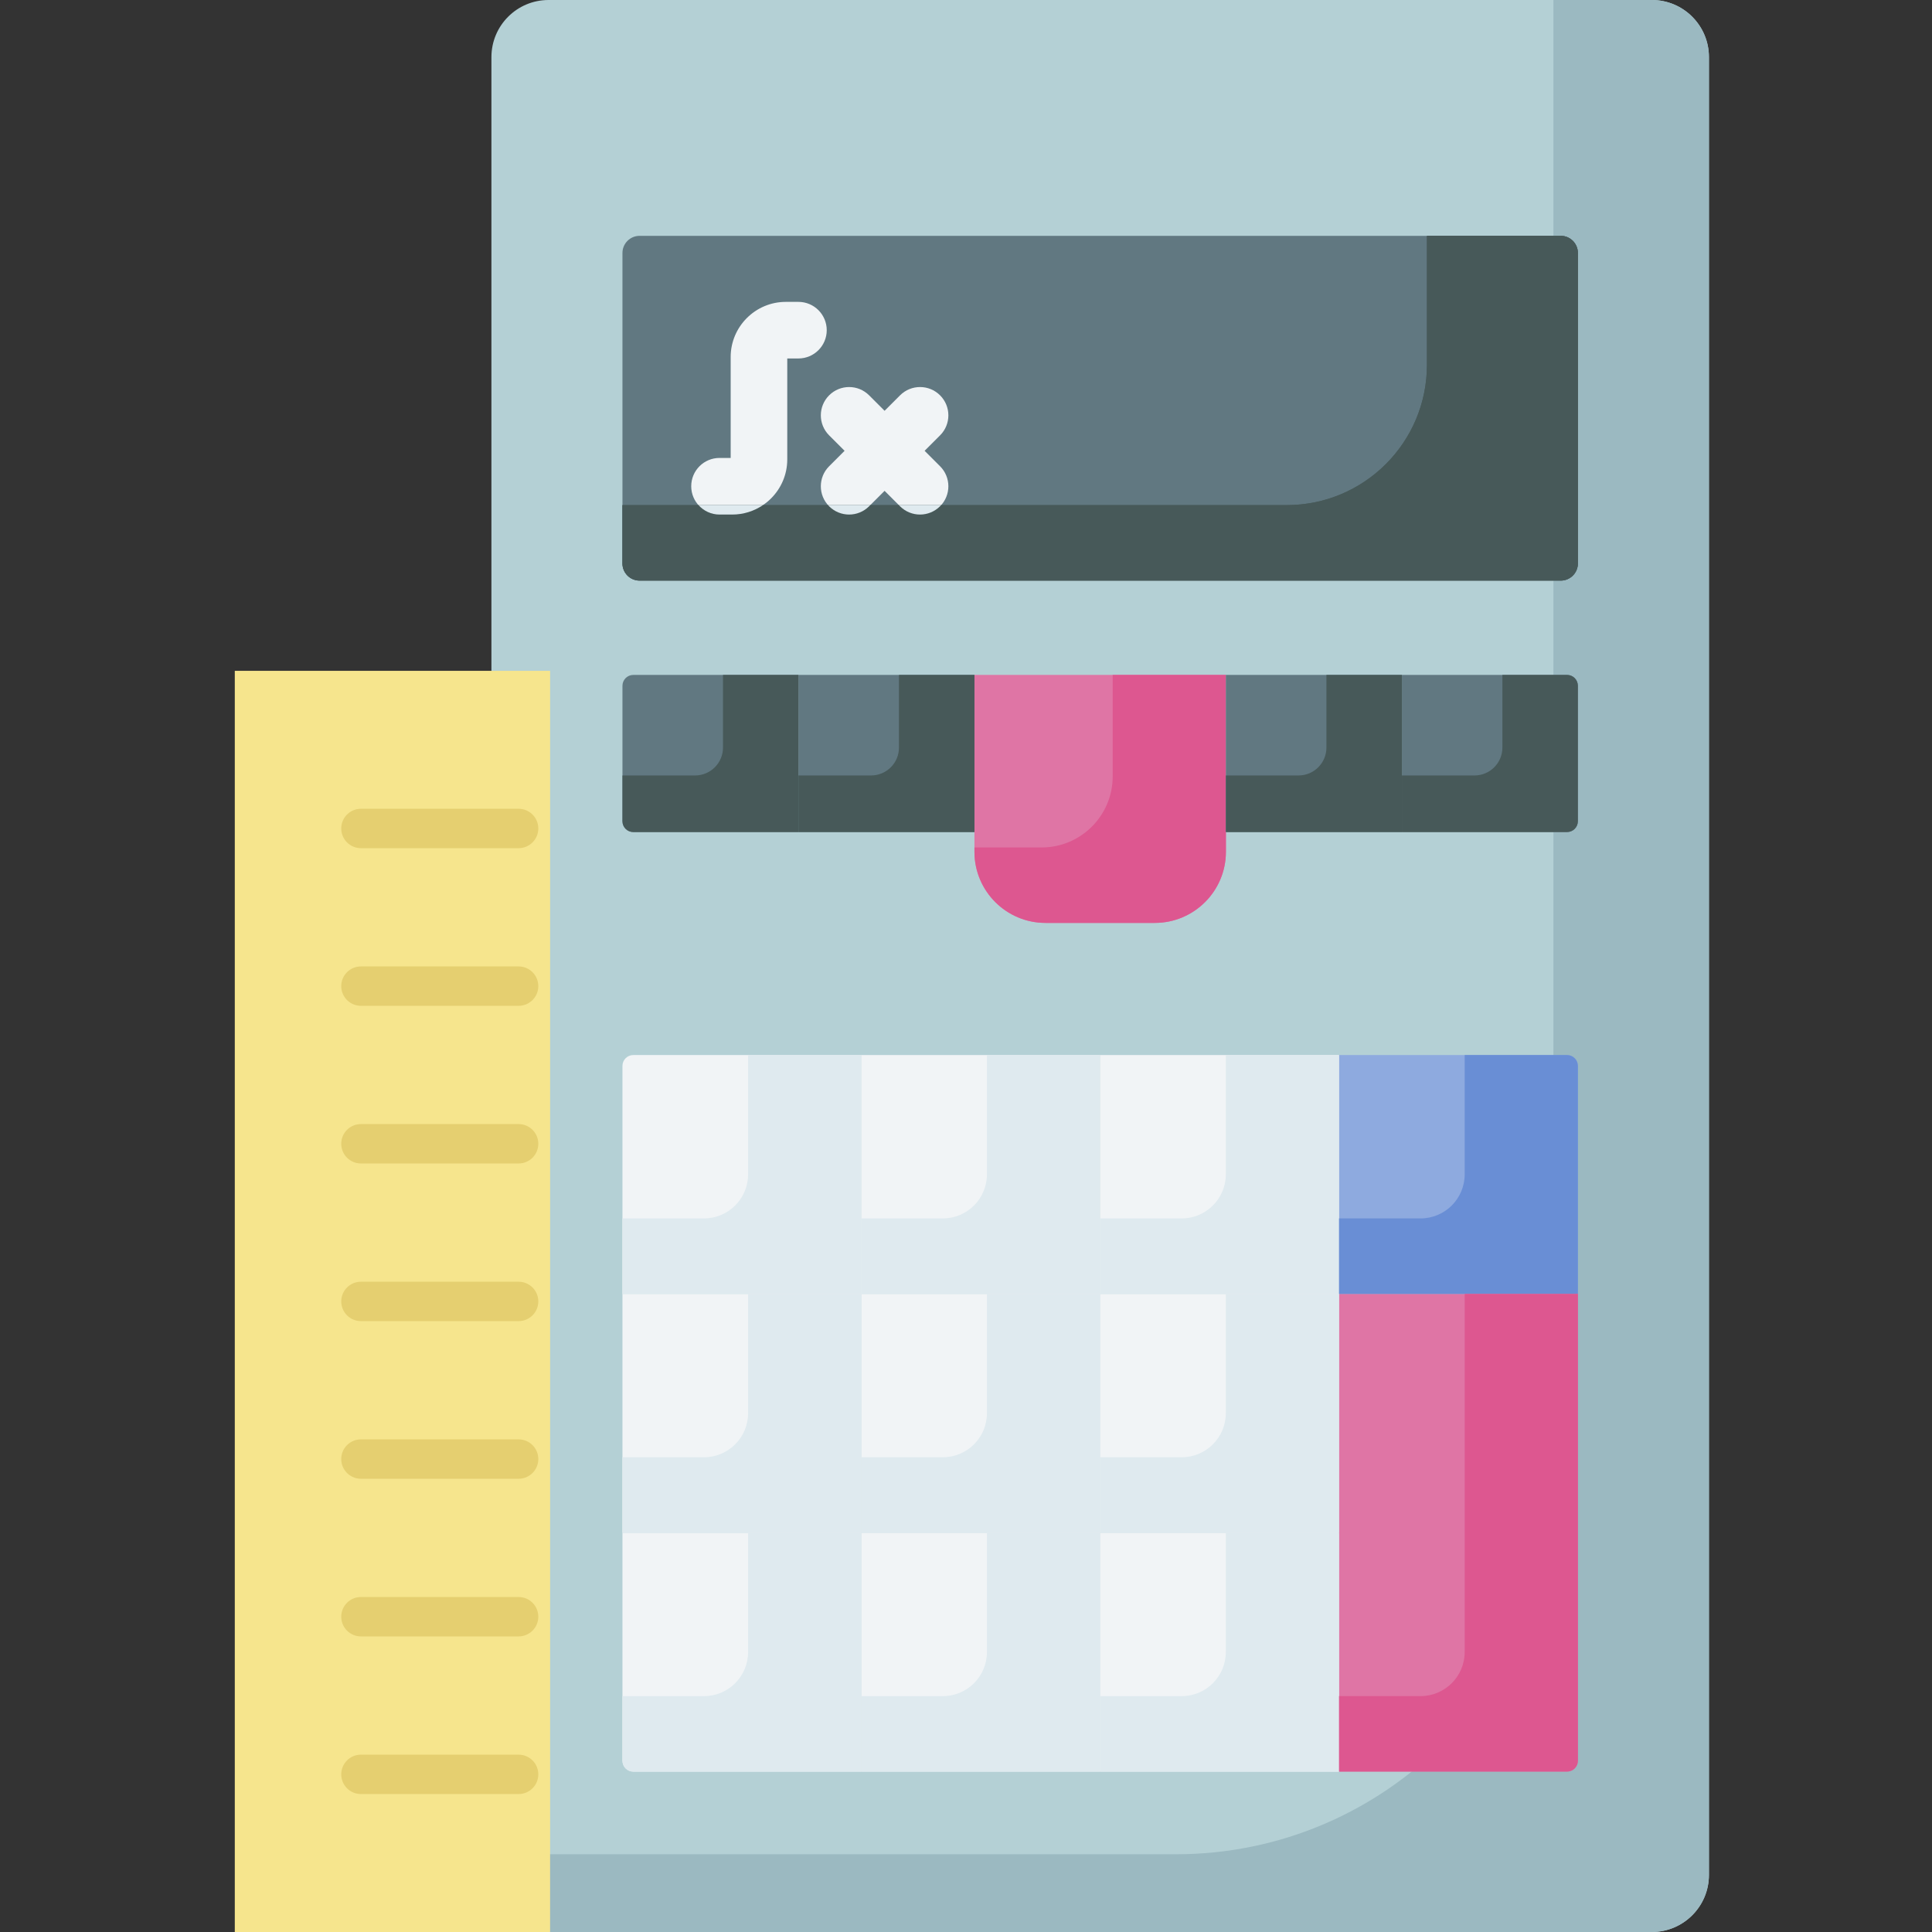 <svg width="72" height="72" viewBox="0 0 72 72" fill="none" xmlns="http://www.w3.org/2000/svg">
<rect x="0" y="0" width="72" height="72" fill="#333333" stroke="none"/>
<g clip-path="url(#clip0_6592_88856)">
<g clip-path="url(#clip1_6592_88856)">
<path d="M61.559 0H20.442C19.267 0 18.314 0.953 18.314 2.128V69.872C18.314 71.047 19.267 72 20.442 72H61.559C62.735 72 63.687 71.047 63.687 69.872V2.128C63.687 0.953 62.735 0 61.559 0Z" fill="#B4D0D5"/>
<path d="M61.559 0H57.892V55.032C57.892 62.803 51.593 69.103 43.821 69.103H18.314V69.872C18.314 71.047 19.267 72 20.442 72H61.559C62.735 72 63.687 71.047 63.687 69.872V2.128C63.687 0.953 62.735 0 61.559 0Z" fill="#9BB9C1"/>
<path d="M58.165 8.789H23.836C23.483 8.789 23.197 9.075 23.197 9.428V20.998C23.197 21.351 23.483 21.637 23.836 21.637H58.165C58.517 21.637 58.803 21.351 58.803 20.998V9.428C58.803 9.075 58.517 8.789 58.165 8.789Z" fill="#617881"/>
<path d="M53.178 8.789V13.599C53.178 16.485 50.839 18.824 47.953 18.824H23.197V20.998C23.197 21.351 23.483 21.637 23.836 21.637H58.165C58.517 21.637 58.803 21.351 58.803 20.998V9.428C58.803 9.075 58.517 8.789 58.165 8.789H53.178Z" fill="#475959"/>
<path d="M29.756 31.008H23.602C23.378 31.008 23.197 30.827 23.197 30.603V25.557C23.197 25.334 23.378 25.152 23.602 25.152H29.756V31.008Z" fill="#617881"/>
<path d="M29.756 25.152H36.315V31.008H29.756V25.152Z" fill="#617881"/>
<path d="M43.036 34.394H38.964C37.501 34.394 36.315 33.208 36.315 31.745V25.152H45.686V31.745C45.686 33.208 44.499 34.394 43.036 34.394Z" fill="#DF75A5"/>
<path d="M41.467 25.152V28.932C41.467 30.396 40.281 31.582 38.817 31.582H36.315V31.745C36.315 33.208 37.501 34.394 38.964 34.394H43.036C44.499 34.394 45.686 33.208 45.686 31.745V25.152H41.467Z" fill="#DD5790"/>
<path d="M45.685 25.152H52.244V31.008H45.685V25.152Z" fill="#617881"/>
<path d="M58.398 31.008H52.244V25.152H58.398C58.622 25.152 58.803 25.334 58.803 25.557V30.603C58.803 30.827 58.622 31.008 58.398 31.008Z" fill="#617881"/>
<path d="M26.944 25.152V27.86C26.944 28.433 26.478 28.899 25.904 28.899H23.197V30.603C23.197 30.827 23.378 31.008 23.602 31.008H29.756V25.152H26.944Z" fill="#475959"/>
<path d="M33.502 25.152V27.86C33.502 28.433 33.037 28.899 32.463 28.899H29.756V31.008H36.315V25.152H33.502Z" fill="#475959"/>
<path d="M49.432 25.152V27.86C49.432 28.433 48.967 28.899 48.393 28.899H45.685V31.008H52.244V25.152H49.432Z" fill="#475959"/>
<path d="M55.99 25.152V27.86C55.99 28.433 55.525 28.899 54.951 28.899H52.244V31.008H58.398C58.622 31.008 58.803 30.827 58.803 30.603V25.557C58.803 25.334 58.622 25.152 58.398 25.152H55.99Z" fill="#475959"/>
<path d="M32.099 48.22H23.197V39.723C23.197 39.5 23.378 39.318 23.602 39.318H32.099V48.22Z" fill="#F1F4F6"/>
<path d="M32.098 39.318H40.999V48.22H32.098V39.318Z" fill="#F1F4F6"/>
<path d="M41 39.318H49.902V48.22H41V39.318Z" fill="#F1F4F6"/>
<path d="M58.804 48.22H49.902V39.318H58.399C58.623 39.318 58.804 39.5 58.804 39.723V48.22Z" fill="#8EAADF"/>
<path d="M23.197 48.219H32.099V57.12H23.197V48.219Z" fill="#F1F4F6"/>
<path d="M32.1 48.219H41.001V57.12H32.1V48.219Z" fill="#F1F4F6"/>
<path d="M41 48.219H49.902V57.12H41V48.219Z" fill="#F1F4F6"/>
<path d="M32.099 66.023H23.602C23.378 66.023 23.197 65.841 23.197 65.618V57.121H32.099V66.023Z" fill="#F1F4F6"/>
<path d="M32.1 57.121H41.001V66.023H32.1V57.121Z" fill="#F1F4F6"/>
<path d="M41 57.121H49.902V66.023H41V57.121Z" fill="#F1F4F6"/>
<path d="M58.399 66.022H49.902V48.219H58.804V65.617C58.804 65.84 58.623 66.022 58.399 66.022Z" fill="#DF75A5"/>
<path d="M27.88 39.318V43.762C27.88 44.67 27.143 45.407 26.234 45.407H23.197V48.22H32.099V39.318H27.88Z" fill="#DFEAEF"/>
<path d="M36.781 39.318V43.762C36.781 44.67 36.044 45.407 35.135 45.407H32.098V48.22H40.999V39.318H36.781Z" fill="#DFEAEF"/>
<path d="M45.683 39.318V43.762C45.683 44.67 44.946 45.407 44.037 45.407H41V48.22H49.902V39.318H45.683Z" fill="#DFEAEF"/>
<path d="M54.585 39.318V43.762C54.585 44.67 53.848 45.407 52.939 45.407H49.902V48.22H58.804V39.723C58.804 39.5 58.623 39.318 58.399 39.318H54.585Z" fill="#698ED5"/>
<path d="M27.88 48.219V52.662C27.88 53.571 27.143 54.308 26.234 54.308H23.197V57.12H32.099V48.219H27.88Z" fill="#DFEAEF"/>
<path d="M36.781 48.219V52.662C36.781 53.571 36.044 54.308 35.135 54.308H32.098V57.12H40.999V48.219H36.781Z" fill="#DFEAEF"/>
<path d="M45.683 48.219V52.662C45.683 53.571 44.946 54.308 44.037 54.308H41V57.12H49.902V48.219H45.683Z" fill="#DFEAEF"/>
<path d="M27.88 57.121V61.564C27.88 62.473 27.143 63.21 26.234 63.21H23.197V65.618C23.197 65.841 23.378 66.023 23.602 66.023H32.099V57.121H27.88Z" fill="#DFEAEF"/>
<path d="M36.781 57.121V61.564C36.781 62.473 36.044 63.21 35.135 63.21H32.098V66.023H40.999V57.121H36.781Z" fill="#DFEAEF"/>
<path d="M45.683 57.121V61.564C45.683 62.473 44.946 63.21 44.037 63.21H41V66.023H49.902V57.121H45.683Z" fill="#DFEAEF"/>
<path d="M54.585 48.219V61.563C54.585 62.472 53.848 63.209 52.939 63.209H49.902V66.022H58.399C58.623 66.022 58.804 65.841 58.804 65.617V48.219H54.585Z" fill="#DD5790"/>
<path d="M29.755 11.25H29.285C28.152 11.25 27.23 12.172 27.23 13.305V17.066H26.814C26.232 17.066 25.76 17.538 25.76 18.121C25.76 18.703 26.232 19.176 26.814 19.176H27.284C28.418 19.176 29.339 18.254 29.339 17.121V13.359H29.755C30.337 13.359 30.81 12.887 30.81 12.305C30.81 11.722 30.337 11.25 29.755 11.25Z" fill="#F1F4F6"/>
<path d="M34.458 16.8L35.034 16.224C35.446 15.812 35.446 15.145 35.034 14.733C34.622 14.321 33.954 14.321 33.542 14.733L32.966 15.309L32.39 14.733C31.978 14.321 31.311 14.321 30.899 14.733C30.487 15.145 30.487 15.812 30.899 16.224L31.475 16.8L30.899 17.376C30.487 17.788 30.487 18.456 30.899 18.868C31.105 19.073 31.375 19.176 31.645 19.176C31.914 19.176 32.184 19.073 32.39 18.868L32.966 18.292L33.542 18.868C33.748 19.073 34.018 19.176 34.288 19.176C34.558 19.176 34.828 19.073 35.034 18.868C35.446 18.456 35.446 17.788 35.034 17.376L34.458 16.8Z" fill="#F1F4F6"/>
<path d="M53.178 8.789V13.599C53.178 16.485 50.839 18.824 47.953 18.824H23.197V20.998C23.197 21.351 23.483 21.637 23.836 21.637H58.165C58.517 21.637 58.803 21.351 58.803 20.998V9.428C58.803 9.075 58.517 8.789 58.165 8.789H53.178Z" fill="#475959"/>
<path d="M33.541 18.867C33.747 19.073 34.017 19.176 34.286 19.176C34.556 19.176 34.826 19.073 35.032 18.867C35.046 18.853 35.058 18.839 35.071 18.824H33.498L33.541 18.867Z" fill="#DFEAEF"/>
<path d="M28.434 18.824H26.031C26.224 19.04 26.504 19.176 26.816 19.176H27.286C27.711 19.176 28.106 19.046 28.434 18.824Z" fill="#DFEAEF"/>
<path d="M31.644 19.176C31.914 19.176 32.184 19.073 32.389 18.867L32.432 18.824H30.859C30.872 18.839 30.884 18.853 30.898 18.867C31.104 19.073 31.374 19.176 31.644 19.176Z" fill="#DFEAEF"/>
<path d="M20.5 36.75V25H8.75V72H20.5V36.75Z" fill="#F6E58D"/>
<path d="M13.451 66.859H19.326C19.732 66.859 20.061 66.531 20.061 66.125C20.061 65.719 19.732 65.391 19.326 65.391H13.451C13.046 65.391 12.717 65.719 12.717 66.125C12.717 66.531 13.046 66.859 13.451 66.859Z" fill="#E5CF70"/>
<path d="M13.451 60.984H19.326C19.732 60.984 20.061 60.656 20.061 60.25C20.061 59.844 19.732 59.516 19.326 59.516H13.451C13.046 59.516 12.717 59.844 12.717 60.25C12.717 60.656 13.046 60.984 13.451 60.984Z" fill="#E5CF70"/>
<path d="M13.451 55.109H19.326C19.732 55.109 20.061 54.781 20.061 54.375C20.061 53.969 19.732 53.641 19.326 53.641H13.451C13.046 53.641 12.717 53.969 12.717 54.375C12.717 54.781 13.046 55.109 13.451 55.109Z" fill="#E5CF70"/>
<path d="M13.451 49.234H19.326C19.732 49.234 20.061 48.906 20.061 48.5C20.061 48.094 19.732 47.766 19.326 47.766H13.451C13.046 47.766 12.717 48.094 12.717 48.5C12.717 48.906 13.046 49.234 13.451 49.234Z" fill="#E5CF70"/>
<path d="M13.451 43.359H19.326C19.732 43.359 20.061 43.031 20.061 42.625C20.061 42.219 19.732 41.891 19.326 41.891H13.451C13.046 41.891 12.717 42.219 12.717 42.625C12.717 43.031 13.046 43.359 13.451 43.359Z" fill="#E5CF70"/>
<path d="M13.451 37.484H19.326C19.732 37.484 20.061 37.156 20.061 36.75C20.061 36.344 19.732 36.016 19.326 36.016H13.451C13.046 36.016 12.717 36.344 12.717 36.75C12.717 37.156 13.046 37.484 13.451 37.484Z" fill="#E5CF70"/>
<path d="M13.451 31.609H19.326C19.732 31.609 20.061 31.281 20.061 30.875C20.061 30.469 19.732 30.141 19.326 30.141H13.451C13.046 30.141 12.717 30.469 12.717 30.875C12.717 31.281 13.046 31.609 13.451 31.609Z" fill="#E5CF70"/>
</g>
</g>
<defs>
<clipPath id="clip0_6592_88856">
<rect width="72" height="72" fill="white"/>
</clipPath>
<clipPath id="clip1_6592_88856">
<rect width="72" height="72" fill="white"/>
</clipPath>
</defs>
</svg>
